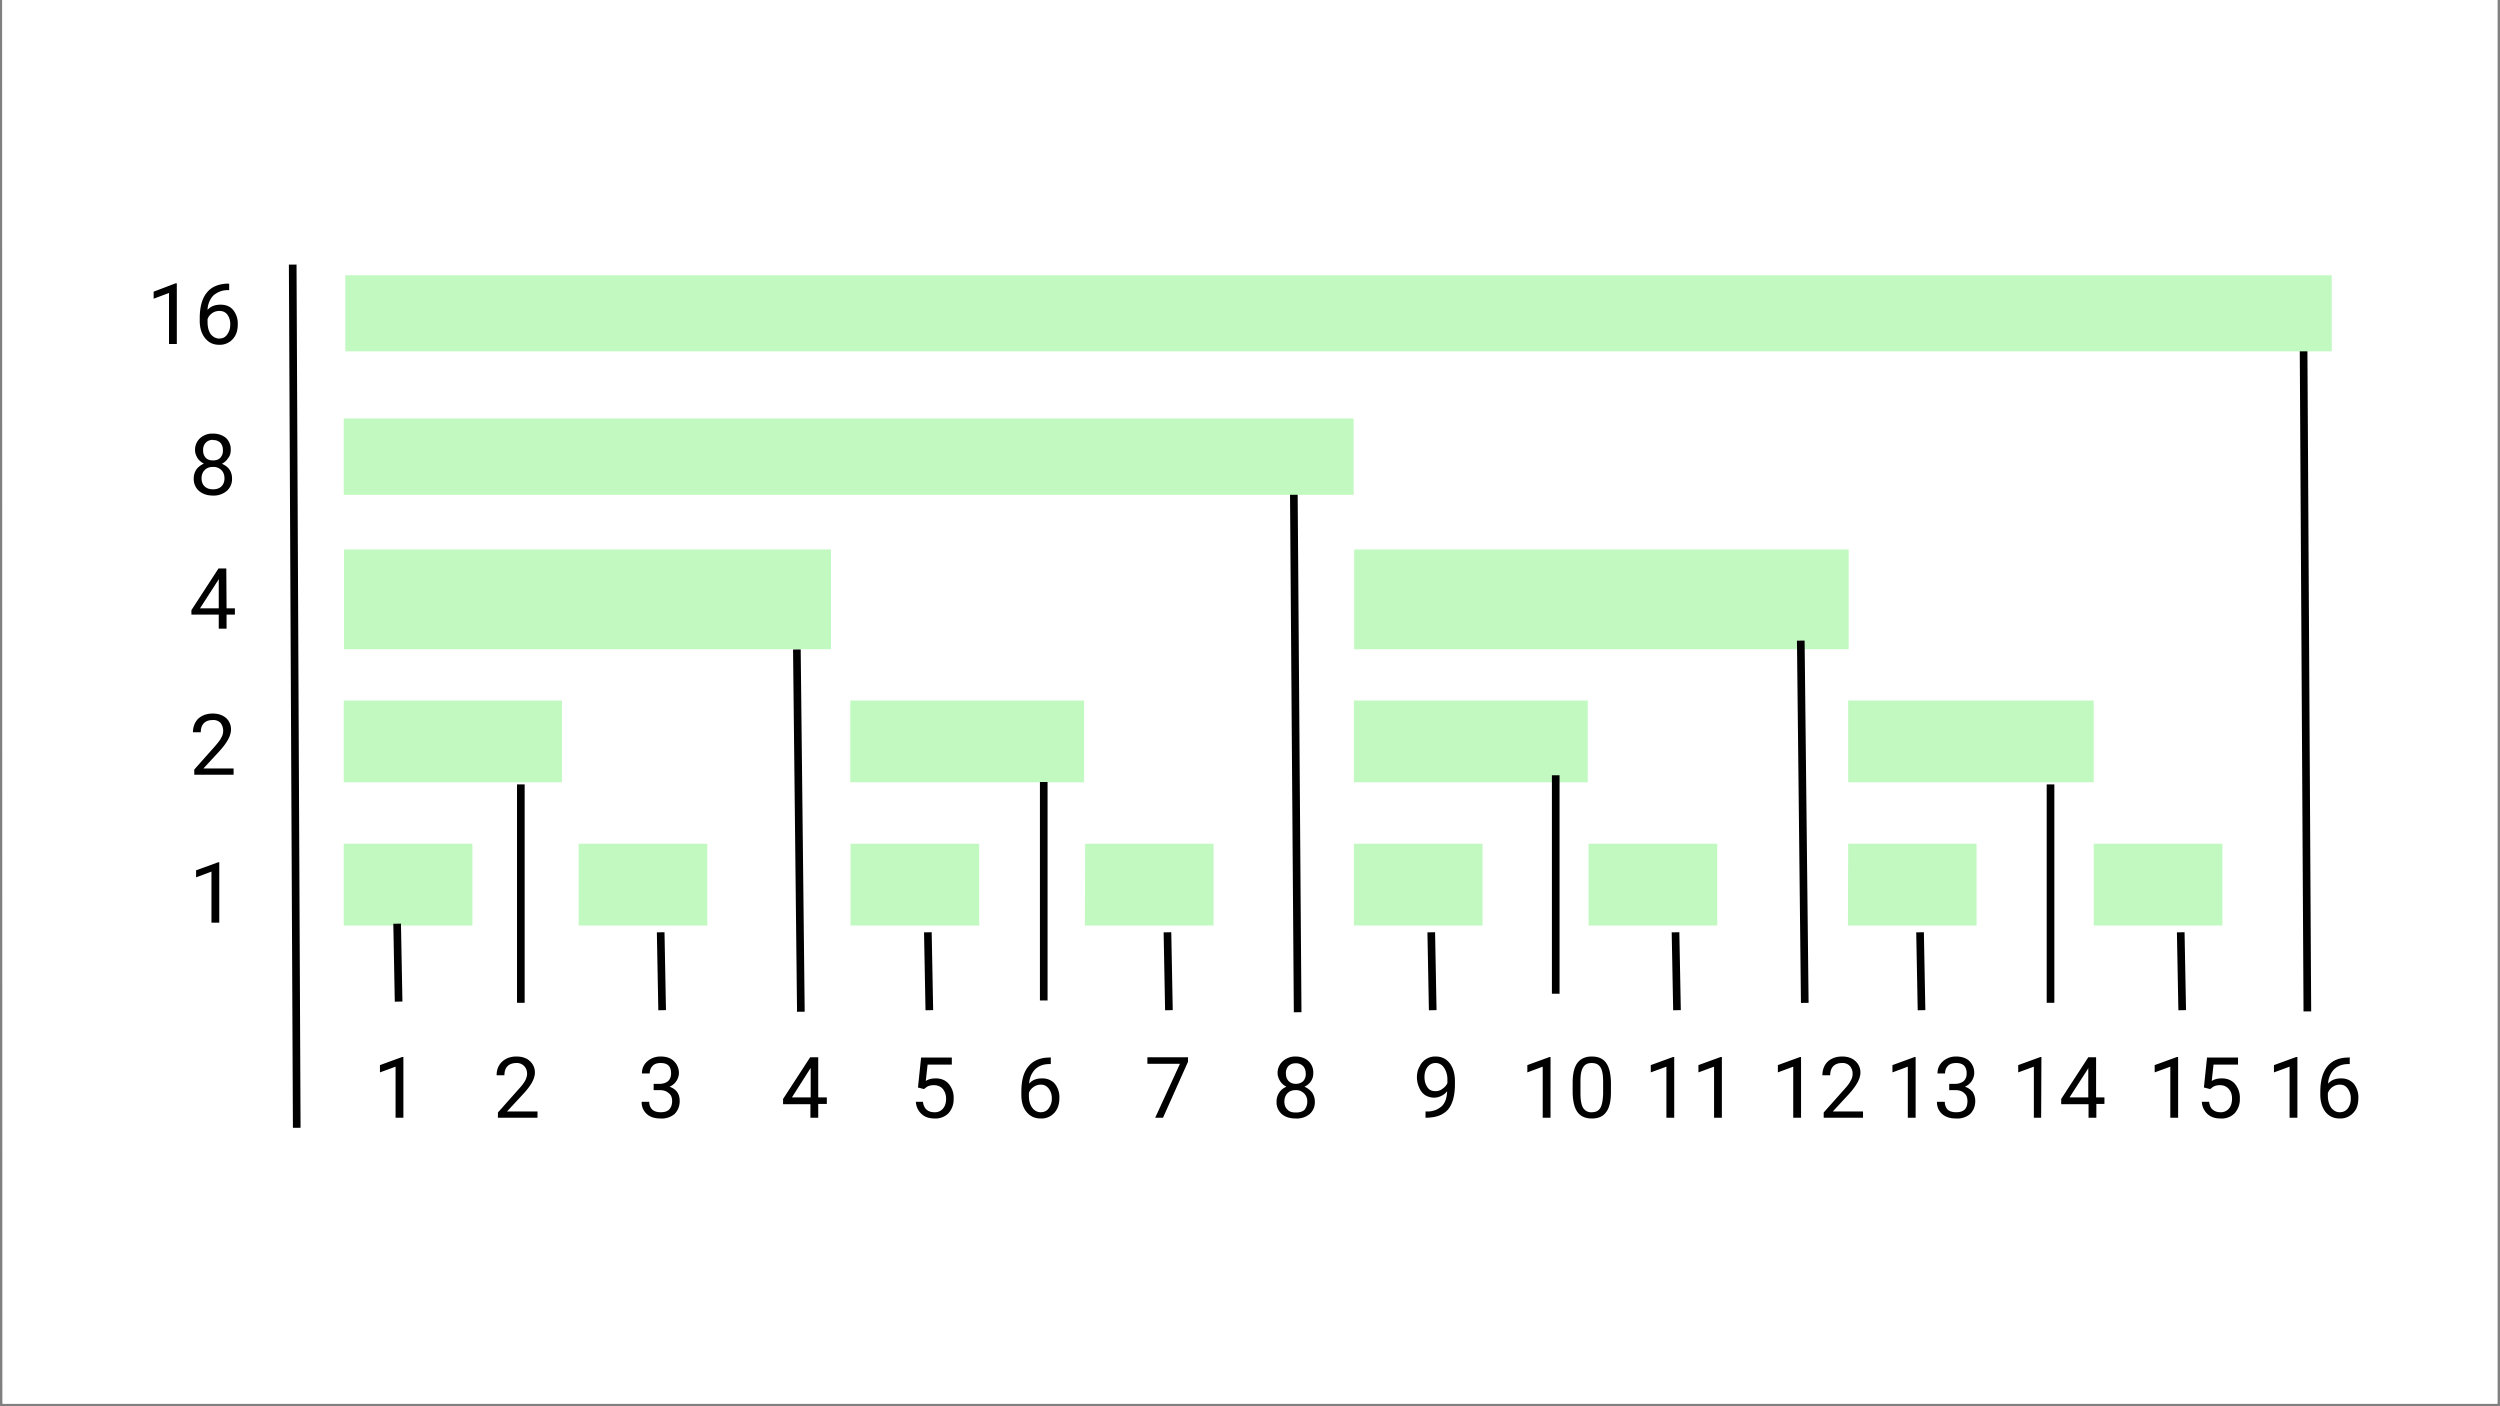 <svg xmlns="http://www.w3.org/2000/svg" width="1280" viewBox="0 0 960 540" height="720" version="1.0"><rect x="0" y="0" width="960" height="540" fill="#808080" stroke="none"/><defs><clipPath id="a"><path d="M.9 0H959v539H1Zm0 0"/></clipPath><clipPath id="b"><path d="M132 324h49.4v31.4H132Zm0 0"/></clipPath><clipPath id="c"><path d="M132 269h83.8v31.4H132Zm0 0"/></clipPath><clipPath id="d"><path d="M132 211h187.2v38.3H132Zm0 0"/></clipPath><clipPath id="e"><path d="M519.8 211H710v38.3H519.8Zm0 0"/></clipPath><clipPath id="f"><path d="M222.1 324h49.5v31.4H222Zm0 0"/></clipPath><clipPath id="g"><path d="M326.5 324H376v31.4h-49.4Zm0 0"/></clipPath><clipPath id="h"><path d="M326.5 269h89.8v31.4h-89.8Zm0 0"/></clipPath><clipPath id="i"><path d="M416.7 324H466v31.4h-49.4Zm0 0"/></clipPath><clipPath id="j"><path d="M519.8 324h49.5v31.4h-49.5Zm0 0"/></clipPath><clipPath id="k"><path d="M610 324h49.4v31.4H610Zm0 0"/></clipPath><clipPath id="l"><path d="M709.7 324H759v31.4h-49.4Zm0 0"/></clipPath><clipPath id="m"><path d="M804 324h49.4v31.4H804Zm0 0"/></clipPath><clipPath id="n"><path d="M709.7 269H804v31.4h-94.3Zm0 0"/></clipPath><clipPath id="o"><path d="M519.8 269h89.9v31.4h-89.9Zm0 0"/></clipPath><clipPath id="p"><path d="M127.8 385h49.4v31.4h-49.4Zm0 0"/></clipPath><clipPath id="q"><path d="M181.3 385h49.4v31.4h-49.4Zm0 0"/></clipPath><clipPath id="r"><path d="M229.3 385h49.4v31.4h-49.4Zm0 0"/></clipPath><clipPath id="s"><path d="M271.5 385h49.4v31.4h-49.4Zm0 0"/></clipPath><clipPath id="t"><path d="M322.3 385h49.4v31.4h-49.4Zm0 0"/></clipPath><clipPath id="u"><path d="M367.3 385h49.5v31.4h-49.5Zm0 0"/></clipPath><clipPath id="v"><path d="M416.7 385H466v31.4h-49.4Zm0 0"/></clipPath><clipPath id="w"><path d="M465.7 385H515v31.4h-49.4Zm0 0"/></clipPath><clipPath id="x"><path d="M515 385h49.4v31.4H515Zm0 0"/></clipPath><clipPath id="y"><path d="M569.2 385h49.4v31.4h-49.4Zm0 0"/></clipPath><clipPath id="z"><path d="M614.8 385h49.4v31.4h-49.4Zm0 0"/></clipPath><clipPath id="A"><path d="M664 385h49.5v31.4H664Zm0 0"/></clipPath><clipPath id="B"><path d="M713.4 385h49.4v31.4h-49.4Zm0 0"/></clipPath><clipPath id="C"><path d="M762.7 385H812v31.4h-49.4Zm0 0"/></clipPath><clipPath id="D"><path d="M804 385h49.4v31.4H804Zm0 0"/></clipPath><clipPath id="E"><path d="M853.3 385h49.4v31.4h-49.4Zm0 0"/></clipPath><clipPath id="F"><path d="M50 324h49.4v31.4H49.9Zm0 0"/></clipPath><clipPath id="G"><path d="M50 339.6h49.4v31.5H49.9Zm0 0"/></clipPath><clipPath id="H"><path d="M50 269h49.4v31.4H49.9Zm0 0"/></clipPath><clipPath id="I"><path d="M50 214.6h49.4V246H49.9Zm0 0"/></clipPath><clipPath id="J"><path d="M50 159.6h49.4v31.5H49.9Zm0 0"/></clipPath><clipPath id="K"><path d="M50 103.5h49.4V135H49.9Zm0 0"/></clipPath><clipPath id="L"><path d="M132.6 105.7h762.8v29.2H132.6Zm0 0"/></clipPath><clipPath id="M"><path d="M132 160.7h387.8V190H132Zm0 0"/></clipPath></defs><g clip-path="url(#a)" fill="#fff"><path d="M.9 0H959v539H1Zm0 0"/><path d="M.9 0H959v539H1Zm0 0"/></g><g clip-path="url(#b)"><path fill="#c1f9c1" d="M132 324h49.4v31.4H132V324"/></g><g clip-path="url(#c)"><path fill="#c1f9c1" d="M132 269h83.8v31.4H132v-31.5"/></g><g clip-path="url(#d)"><path fill="#c1f9c1" d="M132 211h187.1v38.3h-187V211"/></g><g clip-path="url(#e)"><path fill="#c1f9c1" d="M519.9 211h190v38.3H520V211"/></g><g clip-path="url(#f)"><path fill="#c1f9c1" d="M222.2 324h49.4v31.4h-49.4V324"/></g><g clip-path="url(#g)"><path fill="#c1f9c1" d="M326.5 324H376v31.4h-49.4V324"/></g><g clip-path="url(#h)"><path fill="#c1f9c1" d="M326.5 269h89.8v31.4h-89.8v-31.5"/></g><g clip-path="url(#i)"><path fill="#c1f9c1" d="M416.7 324H466v31.4h-49.4V324"/></g><g clip-path="url(#j)"><path fill="#c1f9c1" d="M519.9 324h49.4v31.4h-49.4V324"/></g><g clip-path="url(#k)"><path fill="#c1f9c1" d="M610 324h49.4v31.4H610V324"/></g><g clip-path="url(#l)"><path fill="#c1f9c1" d="M709.7 324H759v31.4h-49.4V324"/></g><g clip-path="url(#m)"><path fill="#c1f9c1" d="M804 324h49.4v31.4H804V324"/></g><g clip-path="url(#n)"><path fill="#c1f9c1" d="M709.7 269H804v31.4h-94.3v-31.5"/></g><g clip-path="url(#o)"><path fill="#c1f9c1" d="M519.9 269h89.8v31.4h-89.8v-31.5"/></g><g clip-path="url(#p)"><path fill="#fff" d="M127.8 385h49.4v31.4h-49.4V385"/></g><g clip-path="url(#q)"><path fill="#fff" d="M181.3 385h49.4v31.4h-49.4V385"/></g><g clip-path="url(#r)"><path fill="#fff" d="M229.3 385h49.4v31.4h-49.4V385"/></g><g clip-path="url(#s)"><path fill="#fff" d="M271.5 385h49.4v31.4h-49.4V385"/></g><g clip-path="url(#t)"><path fill="#fff" d="M322.3 385h49.4v31.4h-49.4V385"/></g><g clip-path="url(#u)"><path fill="#fff" d="M367.4 385h49.4v31.4h-49.4V385"/></g><g clip-path="url(#v)"><path fill="#fff" d="M416.7 385H466v31.4h-49.4V385"/></g><g clip-path="url(#w)"><path fill="#fff" d="M465.7 385H515v31.4h-49.4V385"/></g><path d="M154.9 429.2h-3v-19.6l-6 2.2V409l8.5-3.1h.5ZM206.4 429.2h-15.2v-2l8-9c1.2-1.3 2-2.4 2.5-3.3.4-.8.7-1.7.7-2.6 0-1.2-.4-2.2-1.2-3a3.8 3.8 0 0 0-2.9-1.1c-1.4 0-2.6.4-3.4 1.2-.8.8-1.2 2-1.2 3.5h-3c0-2.1.7-3.9 2.1-5.2 1.4-1.3 3.2-2 5.5-2 2.2 0 3.9.6 5.1 1.7a5.8 5.8 0 0 1 2 4.5c0 2.3-1.5 5-4.5 8.2l-6.2 6.7h11.7ZM251 416.2h2.3c1.3 0 2.4-.4 3.2-1 .8-.8 1.2-1.7 1.2-3 0-2.7-1.3-4-4-4-1.3 0-2.3.3-3 1-.8.8-1.2 1.8-1.2 3h-3c0-1.9.7-3.4 2-4.6 1.4-1.2 3.1-1.9 5.2-1.9 2.2 0 3.9.6 5.1 1.8a6.3 6.3 0 0 1 1.9 4.8 5.9 5.9 0 0 1-3.6 5c1.2.4 2.2 1.1 2.9 2 .7 1 1 2.1 1 3.5 0 2-.7 3.7-2 5a7.6 7.6 0 0 1-5.3 1.7c-2.2 0-4-.5-5.3-1.7a5.9 5.9 0 0 1-2-4.7h2.9c0 1.2.4 2.2 1.2 3 .8.7 1.9 1 3.2 1 1.4 0 2.5-.3 3.2-1 .8-.8 1.2-1.9 1.2-3.3 0-1.3-.4-2.4-1.3-3-.8-.8-2-1.2-3.5-1.2H251ZM314.2 421.4h3.3v2.5h-3.3v5.3h-3V424h-10.5V422l10.4-16h3.1Zm-10.1 0h7.2v-11.3l-.4.6ZM352.5 417.6l1.2-11.5h11.8v2.7h-9.3l-.7 6.3c1-.7 2.4-1 3.8-1 2.1 0 3.8.7 5 2.1a8.2 8.2 0 0 1 1.9 5.7 8 8 0 0 1-2 5.6 7 7 0 0 1-5.3 2c-2 0-3.7-.5-5-1.7a6.8 6.8 0 0 1-2.2-4.7h2.7c.2 1.4.7 2.4 1.4 3 .8.7 1.8 1 3 1a4 4 0 0 0 3.3-1.4c.8-.9 1.2-2.2 1.2-3.8 0-1.6-.5-2.8-1.3-3.8-.8-.9-2-1.4-3.4-1.4-1.2 0-2.3.3-3 .9l-.8.6ZM403.5 406v2.6h-.5c-2.3 0-4.1.7-5.5 2a8.4 8.4 0 0 0-2.3 5.5c1.2-1.4 2.8-2 5-2 2 0 3.6.7 4.8 2a8.2 8.2 0 0 1 1.8 5.6c0 2.4-.7 4.3-2 5.7a6.7 6.7 0 0 1-5.2 2.1c-2.2 0-4-.8-5.4-2.5-1.4-1.7-2-3.9-2-6.6v-1.1c0-4.3.8-7.5 2.7-9.8 1.8-2.2 4.5-3.4 8.1-3.4Zm-3.8 10.5c-1 0-2 .3-2.8.9-.9.6-1.5 1.4-1.8 2.3v1c0 2 .4 3.5 1.3 4.7.8 1.1 2 1.7 3.2 1.7 1.3 0 2.4-.5 3.1-1.5a6 6 0 0 0 1.2-3.8 6 6 0 0 0-1.2-3.8c-.8-1-1.8-1.5-3-1.5ZM456.2 407.7l-9.6 21.5h-3l9.5-20.7h-12.5V406h15.6ZM504.3 412.1c0 1.2-.3 2.2-.9 3.1a6 6 0 0 1-2.5 2.1c1.2.5 2.2 1.3 3 2.3.6 1 1 2.1 1 3.4a6 6 0 0 1-2 4.8 7.8 7.8 0 0 1-5.4 1.7c-2.2 0-4-.6-5.3-1.7a6 6 0 0 1-2-4.8 6 6 0 0 1 1-3.4c.6-1 1.6-1.8 2.8-2.3a6 6 0 0 1-2.4-2.1c-.6-1-1-2-1-3a6 6 0 0 1 2-4.7 7 7 0 0 1 4.9-1.8c2 0 3.7.6 5 1.8a6 6 0 0 1 1.8 4.6ZM502 423c0-1.3-.4-2.3-1.2-3.1a4.3 4.3 0 0 0-3.2-1.3c-1.4 0-2.4.4-3.2 1.2-.8.8-1.2 1.9-1.2 3.2 0 1.3.4 2.4 1.2 3.1.7.8 1.8 1.1 3.2 1.1 1.4 0 2.5-.3 3.3-1 .7-.9 1.1-1.9 1.1-3.2Zm-4.4-14.7c-1.2 0-2 .3-2.8 1a4 4 0 0 0-1 3 4 4 0 0 0 1 2.8c.7.7 1.6 1.1 2.8 1.1 1.2 0 2.1-.4 2.8-1a4 4 0 0 0 1-3c0-1.1-.3-2-1-2.8a3.7 3.7 0 0 0-2.8-1.1Zm0 0"/><g clip-path="url(#x)"><path fill="#fff" d="M515 385h49.4v31.4H515V385"/></g><g clip-path="url(#y)"><path fill="#fff" d="M569.2 385h49.4v31.4h-49.4V385"/></g><g clip-path="url(#z)"><path fill="#fff" d="M614.8 385h49.4v31.4h-49.4V385"/></g><g clip-path="url(#A)"><path fill="#fff" d="M664 385h49.5v31.4H664V385"/></g><g clip-path="url(#B)"><path fill="#fff" d="M713.4 385h49.4v31.4h-49.4V385"/></g><g clip-path="url(#C)"><path fill="#fff" d="M762.7 385h49.4v31.4h-49.4V385"/></g><g clip-path="url(#D)"><path fill="#fff" d="M804 385h49.4v31.4H804V385"/></g><g clip-path="url(#E)"><path fill="#fff" d="M853.3 385h49.4v31.4h-49.4V385"/></g><g clip-path="url(#F)"><path fill="#fff" d="M50 324h49.3v31.4H50V324"/></g><g clip-path="url(#G)"><path fill="#fff" d="M50 339.6h49.3v31.5H50v-31.5"/></g><path d="M555.7 419c-.6.8-1.3 1.4-2.2 1.8a6 6 0 0 1-2.8.7c-1.3 0-2.5-.4-3.5-1-1-.7-1.7-1.6-2.2-2.8a9.5 9.5 0 0 1-.9-4c0-1.5.3-2.9 1-4.1a6.5 6.5 0 0 1 6.2-3.9c2.3 0 4.1.9 5.4 2.6 1.3 1.7 2 4 2 7v.9c0 4.5-.9 7.8-2.7 9.9-1.8 2-4.4 3-8 3.1h-.6v-2.4h.6a8 8 0 0 0 5.6-2c1.3-1.2 2-3.1 2.1-5.8Zm-4.5 0c1 0 2-.3 2.7-.9.9-.6 1.5-1.3 1.9-2.2v-1.2a8 8 0 0 0-1.3-4.7c-.8-1.2-1.9-1.8-3.2-1.8-1.3 0-2.3.5-3.1 1.5-.8 1-1.2 2.3-1.2 3.9s.4 2.9 1.2 4c.7 1 1.7 1.4 3 1.4ZM595.4 429.2h-3v-19.6l-5.9 2.2V409l8.5-3.1h.4ZM618.6 419.4c0 3.4-.6 6-1.8 7.6-1.2 1.7-3 2.5-5.5 2.5s-4.3-.8-5.5-2.4c-1.2-1.6-1.8-4.1-1.9-7.4v-3.9c0-3.4.6-6 1.8-7.6 1.2-1.6 3-2.5 5.5-2.5s4.4.8 5.5 2.4c1.2 1.6 1.8 4.1 1.9 7.4Zm-3-4c0-2.6-.3-4.4-1-5.5-.7-1.2-1.9-1.7-3.4-1.7s-2.6.5-3.3 1.7c-.7 1.1-1 2.8-1 5.2v4.7c0 2.5.3 4.4 1 5.6a3.6 3.6 0 0 0 3.4 1.7c1.4 0 2.5-.5 3.2-1.6.7-1.2 1-3 1.1-5.4ZM642.9 429.2h-3v-19.6l-6 2.2V409l8.5-3.1h.5ZM661.2 429.2h-3v-19.6l-6 2.2V409l8.5-3.1h.5ZM691.6 429.2h-3v-19.6l-5.9 2.2V409l8.5-3.1h.4ZM715.4 429.2h-15.1v-2l8-9c1.2-1.3 2-2.4 2.4-3.3.5-.8.7-1.7.7-2.6 0-1.2-.4-2.2-1.1-3a3.8 3.8 0 0 0-3-1.1c-1.4 0-2.5.4-3.3 1.2-.8.8-1.2 2-1.2 3.5h-3c0-2.1.7-3.9 2-5.2 1.4-1.3 3.3-2 5.6-2 2.1 0 3.8.6 5 1.7a5.8 5.8 0 0 1 2 4.5c0 2.3-1.5 5-4.4 8.2l-6.2 6.7h11.6ZM735.6 429.2h-3v-19.6l-5.9 2.2V409l8.5-3.1h.4ZM748.5 416.2h2.2c1.4 0 2.5-.4 3.3-1 .8-.8 1.2-1.7 1.2-3 0-2.7-1.4-4-4-4-1.3 0-2.4.3-3.1 1-.8.8-1.2 1.8-1.2 3H744c0-1.9.7-3.4 2-4.6 1.4-1.2 3-1.9 5.1-1.9 2.2 0 4 .6 5.2 1.8a6.3 6.3 0 0 1 1.8 4.8 5.9 5.9 0 0 1-3.6 5c1.3.4 2.2 1.1 3 2 .6 1 1 2.1 1 3.5 0 2-.7 3.7-2 5a7.6 7.6 0 0 1-5.4 1.7c-2.1 0-3.9-.5-5.3-1.7a5.9 5.9 0 0 1-2-4.7h3c0 1.2.4 2.2 1.1 3 .8.7 2 1 3.2 1 1.5 0 2.5-.3 3.3-1 .8-.8 1.1-1.9 1.1-3.3 0-1.3-.4-2.4-1.2-3-.8-.8-2-1.2-3.6-1.2h-2.2ZM783.8 429.2H781v-19.6l-6 2.2V409l8.5-3.1h.4ZM804.9 421.4h3.2v2.5H805v5.3h-3V424h-10.5V422l10.4-16h3Zm-10.2 0h7.2v-11.3l-.3.6ZM836.4 429.2h-3v-19.6l-6 2.2V409l8.5-3.1h.5ZM846.3 417.6l1.2-11.5h11.9v2.7H850l-.7 6.3c1.1-.7 2.4-1 3.9-1 2 0 3.8.7 5 2.1a8.2 8.2 0 0 1 1.9 5.7 8 8 0 0 1-2 5.6 7 7 0 0 1-5.4 2c-2 0-3.7-.5-5-1.7a6.8 6.8 0 0 1-2.2-4.7h2.8c.2 1.4.6 2.4 1.4 3 .8.7 1.8 1 3 1a4 4 0 0 0 3.2-1.4c.8-.9 1.2-2.2 1.2-3.8 0-1.6-.4-2.8-1.3-3.8-.8-.9-2-1.4-3.3-1.4-1.3 0-2.3.3-3 .9l-.8.6ZM882.2 429.2h-3v-19.6l-6 2.2V409l8.5-3.1h.5ZM902.3 406v2.6h-.5c-2.3 0-4.1.7-5.5 2a8.4 8.4 0 0 0-2.3 5.5c1.2-1.4 2.9-2 5-2 2 0 3.6.7 4.8 2a8.2 8.2 0 0 1 1.8 5.6c0 2.4-.6 4.3-2 5.7a6.7 6.7 0 0 1-5.2 2.1c-2.2 0-4-.8-5.4-2.5-1.3-1.7-2-3.9-2-6.6v-1.1c0-4.3.9-7.5 2.7-9.8 1.8-2.2 4.5-3.4 8.1-3.4Zm-3.8 10.5c-1 0-2 .3-2.8.9-.9.6-1.4 1.4-1.8 2.3v1c0 2 .5 3.5 1.3 4.7.9 1.1 2 1.7 3.2 1.7 1.4 0 2.4-.5 3.2-1.5a6 6 0 0 0 1.1-3.8 6 6 0 0 0-1.2-3.8c-.7-1-1.7-1.5-3-1.5ZM84.2 354.3h-3v-19.6l-5.9 2.2v-2.7l8.5-3.1h.4Zm0 0"/><g clip-path="url(#H)"><path fill="#fff" d="M50 269h49.3v31.4H50v-31.5"/></g><path d="M89.7 297.5H74.6v-2l8-9c1.2-1.4 2-2.4 2.4-3.3.5-.8.7-1.7.7-2.6 0-1.2-.4-2.2-1-3a3.8 3.8 0 0 0-3-1.1c-1.5 0-2.6.4-3.4 1.2-.8.8-1.2 2-1.2 3.5h-3c0-2.1.7-3.9 2-5.2 1.4-1.3 3.3-2 5.6-2 2.1 0 3.8.6 5.1 1.7a5.8 5.8 0 0 1 1.9 4.5c0 2.3-1.5 5-4.4 8.2l-6.2 6.7h11.6Zm0 0"/><g clip-path="url(#I)"><path fill="#fff" d="M50 214.6h49.3V246H50v-31.4"/></g><path d="M87 233.6h3.2v2.4H87v5.4h-3V236H73.5v-1.7l10.4-16h3Zm-10.2 0H84v-11.3l-.3.6Zm0 0"/><g clip-path="url(#J)"><path fill="#fff" d="M50 159.6h49.3v31.5H50v-31.5"/></g><path d="M88.6 172.9c0 1.1-.3 2.2-1 3a6 6 0 0 1-2.4 2.2c1.2.5 2.2 1.2 2.9 2.2.7 1 1 2.2 1 3.4a6 6 0 0 1-2 4.8 7.8 7.8 0 0 1-5.3 1.8c-2.2 0-4-.6-5.4-1.8a6 6 0 0 1-2-4.8 6 6 0 0 1 1-3.4c.7-1 1.7-1.7 2.9-2.3a6 6 0 0 1-2.4-2c-.6-1-1-2-1-3.1a6 6 0 0 1 2-4.7 7 7 0 0 1 4.9-1.7c2 0 3.7.6 5 1.7a6 6 0 0 1 1.8 4.7Zm-2.4 10.8c0-1.3-.4-2.4-1.2-3.2a4.3 4.3 0 0 0-3.2-1.2c-1.4 0-2.4.4-3.2 1.2-.8.8-1.2 1.9-1.2 3.2 0 1.3.4 2.3 1.1 3 .8.8 1.9 1.2 3.3 1.2s2.5-.4 3.2-1.1c.8-.8 1.2-1.8 1.2-3.1Zm-4.4-14.8c-1.2 0-2.1.4-2.8 1.1a4 4 0 0 0-1 3 4 4 0 0 0 1 2.8c.7.7 1.6 1 2.8 1 1.2 0 2.1-.3 2.8-1a4 4 0 0 0 1-2.9c0-1.2-.3-2.1-1-2.9a3.7 3.7 0 0 0-2.8-1Zm0 0"/><g clip-path="url(#K)"><path fill="#fff" d="M50 103.5h49.3V135H50v-31.5"/></g><path d="M67.9 132.1h-3v-19.6l-5.9 2.2V112l8.4-3.2h.5ZM88 109v2.4h-.5c-2.3 0-4 .8-5.5 2a8.4 8.4 0 0 0-2.3 5.6c1.2-1.4 2.9-2 5-2 2 0 3.6.6 4.8 2a8.2 8.2 0 0 1 1.8 5.6c0 2.3-.6 4.2-2 5.7a6.7 6.7 0 0 1-5.1 2.1c-2.3 0-4-.8-5.4-2.5-1.4-1.7-2.1-4-2.1-6.6v-1.1c0-4.3.9-7.6 2.7-9.8 1.8-2.3 4.6-3.4 8.1-3.5Zm-3.8 10.4c-1 0-2 .3-2.8.9-.8.6-1.4 1.3-1.7 2.3v1c0 2 .4 3.5 1.2 4.7.9 1.1 2 1.7 3.3 1.7 1.3 0 2.3-.5 3-1.5a6 6 0 0 0 1.2-3.8 6 6 0 0 0-1.1-3.9c-.8-1-1.8-1.4-3.1-1.4Zm0 0"/><path transform="matrix(.056 2.962 -2.937 .056 152.5 354.7)" fill="none" d="M0 0h10.1" stroke="#000"/><path transform="matrix(0 2.996 -2.937 0 200 301.2)" fill="none" d="M0 0h28" stroke="#000"/><path transform="matrix(.033 2.998 -2.937 .032 306 249.4)" fill="none" d="M0 0h46.4" stroke="#000"/><path transform="matrix(.056 2.962 -2.937 .056 253.7 358)" fill="none" d="M0 0h10.1" stroke="#000"/><path transform="matrix(.056 2.962 -2.937 .056 356.3 358)" fill="none" d="M0 0h10.1" stroke="#000"/><path transform="matrix(.056 2.962 -2.937 .056 448.3 358)" fill="none" d="M0 0h10.1" stroke="#000"/><path transform="matrix(.056 2.962 -2.937 .056 549.6 358)" fill="none" d="M0 0h10.1" stroke="#000"/><path transform="matrix(.056 2.962 -2.937 .056 643.4 358)" fill="none" d="M0 0h10.1" stroke="#000"/><path transform="matrix(.056 2.962 -2.937 .056 737.3 358)" fill="none" d="M0 0h10.1" stroke="#000"/><path transform="matrix(.056 2.962 -2.937 .056 837.4 358)" fill="none" d="M0 0h10.1" stroke="#000"/><path transform="matrix(0 2.996 -2.937 0 400.8 300.3)" fill="none" d="M0 0h28" stroke="#000"/><path transform="matrix(0 2.996 -2.937 0 597.4 297.7)" fill="none" d="M0 0h28" stroke="#000"/><path transform="matrix(0 2.996 -2.937 0 787.4 301.2)" fill="none" d="M0 0h28" stroke="#000"/><path transform="matrix(.033 2.998 -2.937 .032 691.5 246)" fill="none" d="M0 0h46.4" stroke="#000"/><path transform="matrix(.022 2.997 -2.937 .022 496.8 184.9)" fill="none" d="M0 0h68" stroke="#000"/><path transform="matrix(.017 2.992 -2.937 .017 884.5 120.3)" fill="none" d="M0 0h89.6" stroke="#000"/><g clip-path="url(#L)"><path fill="#c1f9c1" d="M132.6 105.7h762.8v29.2H132.6v-29.2"/></g><g clip-path="url(#M)"><path fill="#c1f9c1" d="M132 160.7h387.8V190H132v-29.2"/></g><path transform="matrix(.014 2.997 -2.937 .014 112.4 101.6)" fill="none" d="M0 0h110.6" stroke="#000"/></svg>